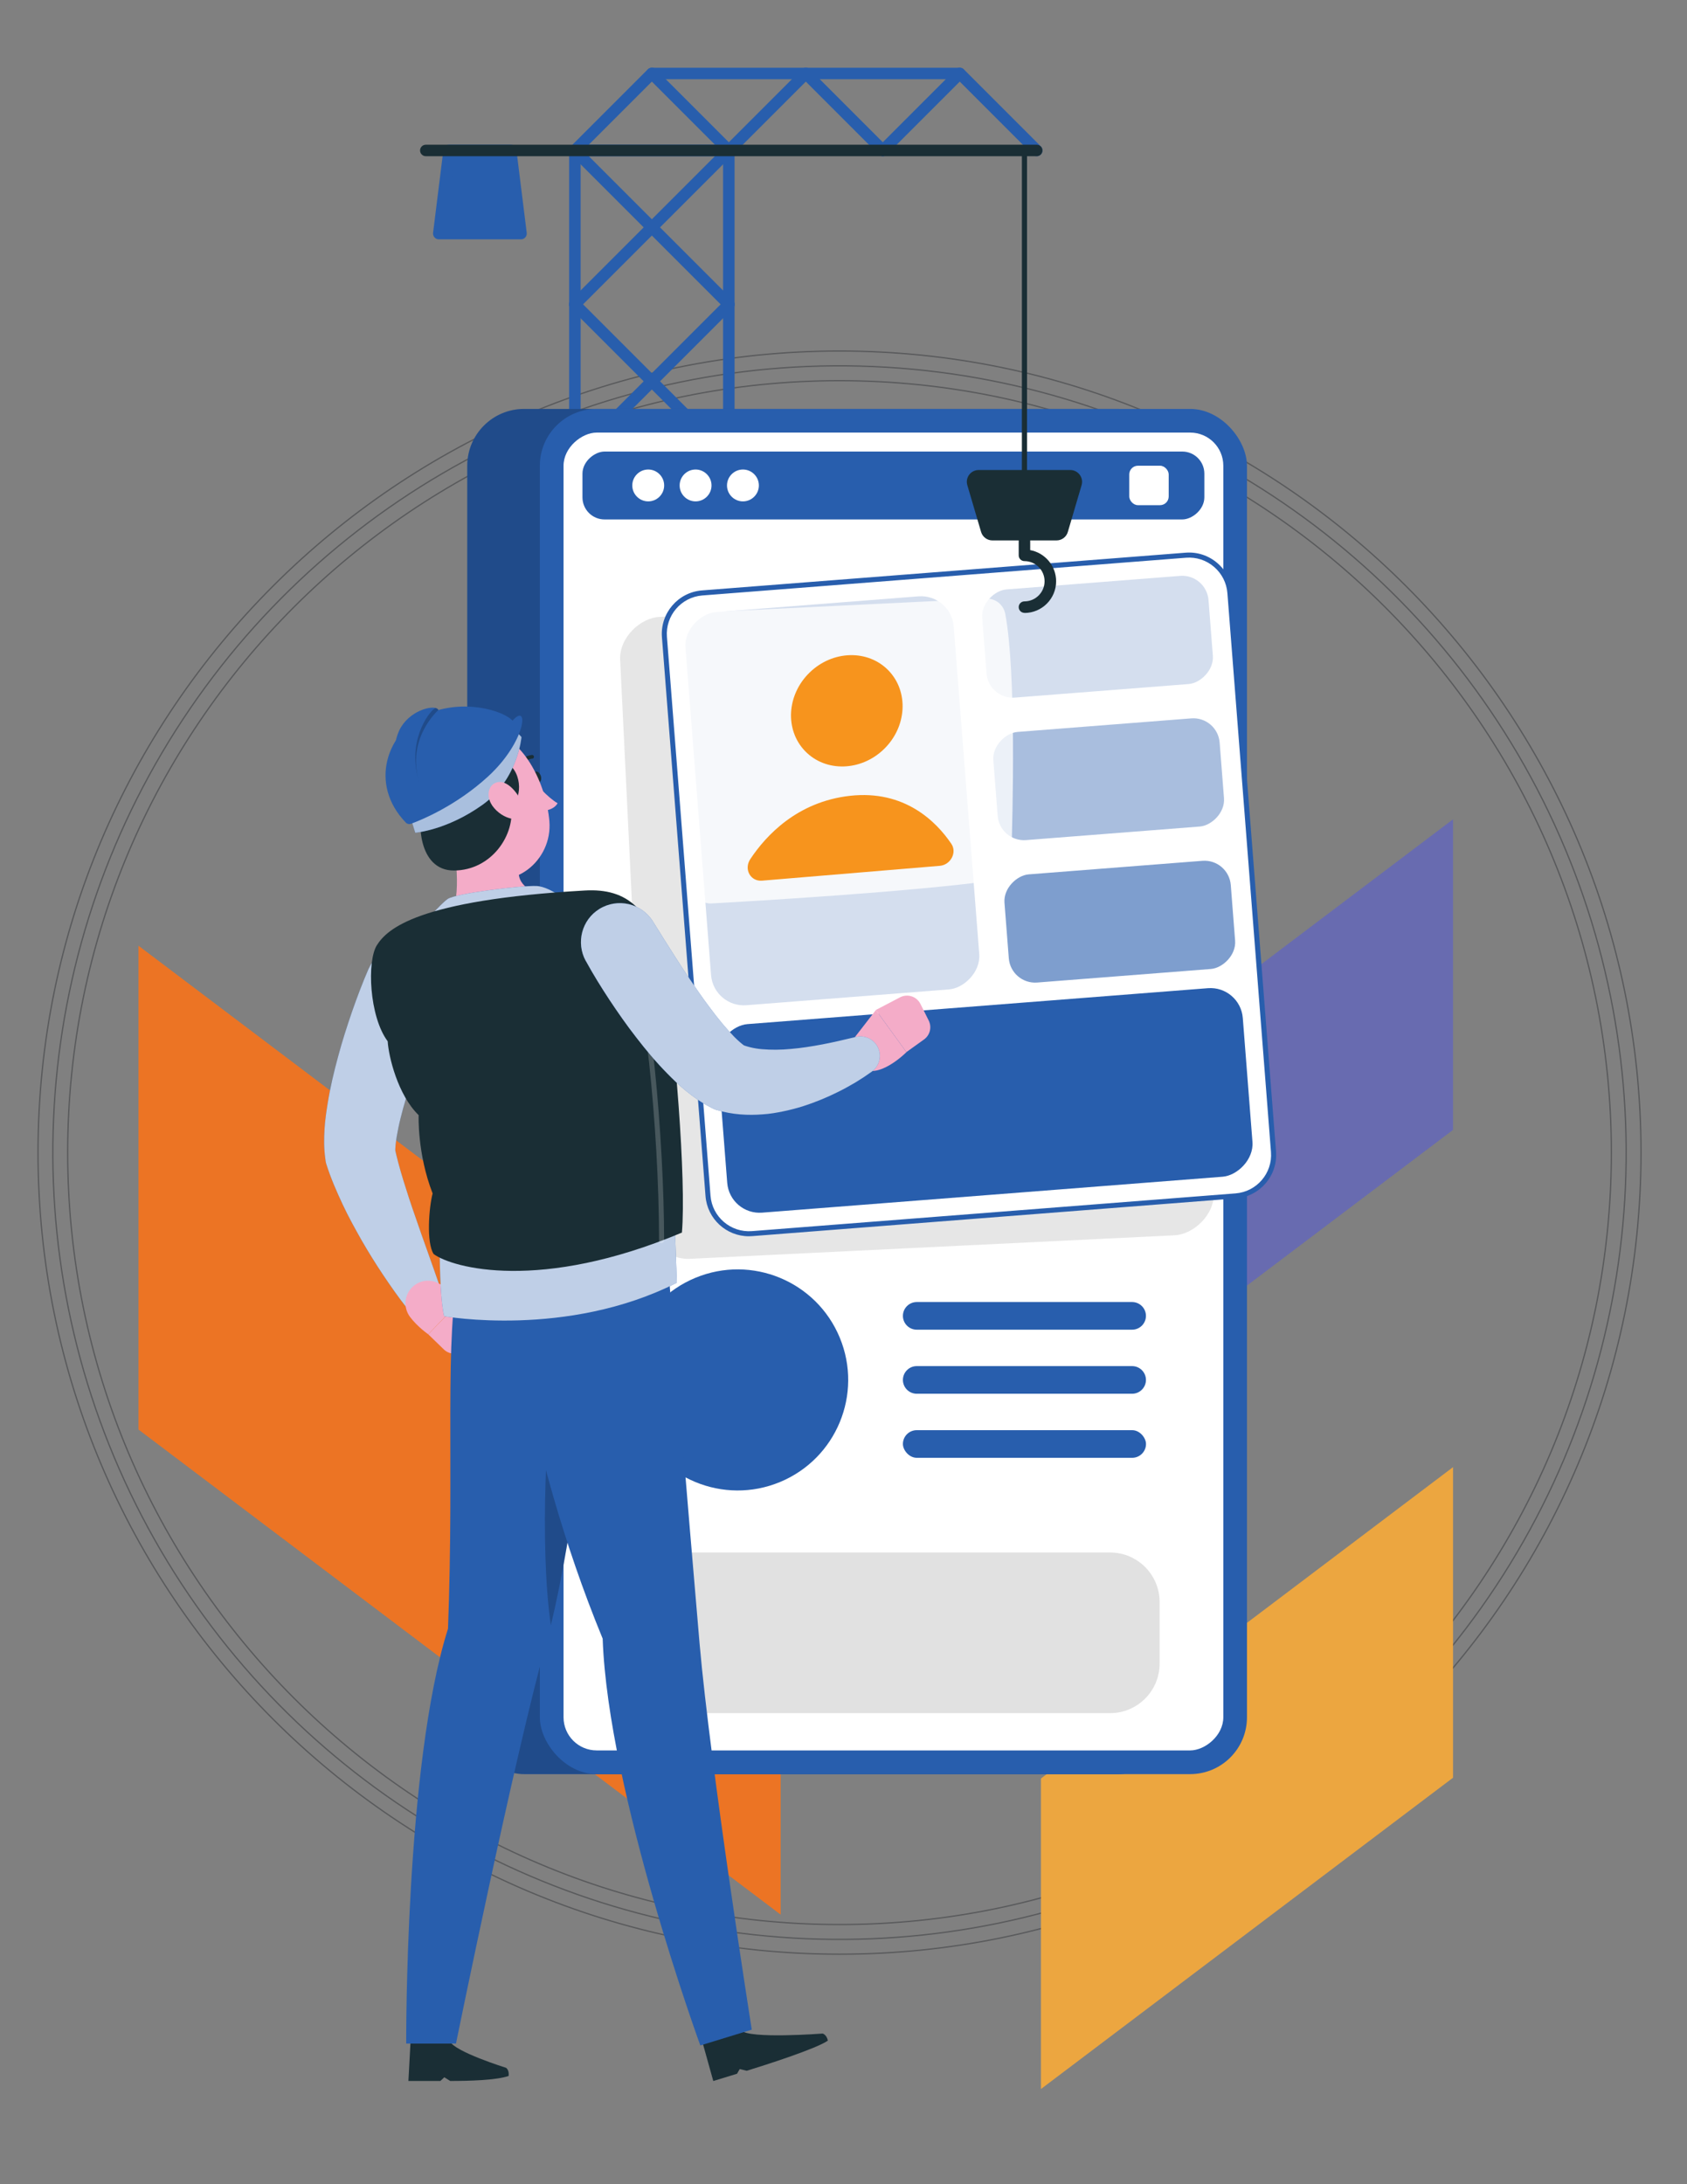 <?xml version="1.0" encoding="UTF-8"?>
<svg id="uuid-02e64d8e-0e3d-443a-ad74-afc08c4ad178" data-name="Header" xmlns="http://www.w3.org/2000/svg" viewBox="0 0 334.5 433">
  <rect x="0" y="0" width="334.5" height="433" fill="#808080" stroke="none"/>
  <defs>
    <style>
      .uuid-36ac07df-55f0-4c44-8c23-b2115dc61fa5 {
        opacity: .7;
      }

      .uuid-36ac07df-55f0-4c44-8c23-b2115dc61fa5, .uuid-5d4dc6ed-1611-4087-a047-e42f01f41697, .uuid-435ed9f8-630a-4ade-89e2-51e95a6114e4, .uuid-8fbe32fe-95d6-4aca-b252-e7a16e3a1209, .uuid-87959cb2-9753-4af3-8ca6-8b61752d4d62, .uuid-0a104fb6-f7c4-4be0-b660-33e475561c1b, .uuid-becfd566-03c0-4d27-ab46-4b72d0857799, .uuid-78075ea4-f12b-4e42-8b60-6aab4e1964d8, .uuid-fe241468-0f30-4394-8ba9-c3d509b7308e, .uuid-cdcf3ed2-ebcb-415a-aba9-2eac4e307be0, .uuid-aa884c4d-d97e-4317-87cd-58f294ba08f0, .uuid-1fde42fb-c2ec-4c0b-8b20-a56052802698, .uuid-c94c7f77-80b9-40f6-a3df-62af66901291, .uuid-d95b7539-7c70-4454-94e6-31e0130eb44d, .uuid-c1d91209-657f-4c32-bd8b-bd2a810db1b1, .uuid-1f8c4786-1b27-4d9d-8ceb-16aad98f77f0, .uuid-9a0f8711-5d24-4ed6-9213-c842ca822db5, .uuid-2f9ab94c-0da6-4d8d-b28d-0bc59eadd539 {
        stroke-width: 0px;
      }

      .uuid-36ac07df-55f0-4c44-8c23-b2115dc61fa5, .uuid-5d4dc6ed-1611-4087-a047-e42f01f41697, .uuid-87959cb2-9753-4af3-8ca6-8b61752d4d62, .uuid-78075ea4-f12b-4e42-8b60-6aab4e1964d8, .uuid-c94c7f77-80b9-40f6-a3df-62af66901291 {
        fill: #fff;
      }

      .uuid-5d4dc6ed-1611-4087-a047-e42f01f41697 {
        opacity: .78;
      }

      .uuid-435ed9f8-630a-4ade-89e2-51e95a6114e4 {
        opacity: .1;
      }

      .uuid-8fbe32fe-95d6-4aca-b252-e7a16e3a1209, .uuid-87959cb2-9753-4af3-8ca6-8b61752d4d62, .uuid-2f9ab94c-0da6-4d8d-b28d-0bc59eadd539 {
        opacity: .2;
      }

      .uuid-8fbe32fe-95d6-4aca-b252-e7a16e3a1209, .uuid-0a104fb6-f7c4-4be0-b660-33e475561c1b, .uuid-becfd566-03c0-4d27-ab46-4b72d0857799, .uuid-cdcf3ed2-ebcb-415a-aba9-2eac4e307be0 {
        fill: #285ead;
      }

      .uuid-0e1dccc4-bf7b-4af3-add4-eb12f8361b42 {
        fill: none;
        stroke: #58595b;
        stroke-width: .25px;
      }

      .uuid-0a104fb6-f7c4-4be0-b660-33e475561c1b {
        opacity: .4;
      }

      .uuid-becfd566-03c0-4d27-ab46-4b72d0857799, .uuid-78075ea4-f12b-4e42-8b60-6aab4e1964d8 {
        opacity: .6;
      }

      .uuid-fe241468-0f30-4394-8ba9-c3d509b7308e {
        fill: #f4acc8;
      }

      .uuid-aa884c4d-d97e-4317-87cd-58f294ba08f0 {
        fill: #1a2e35;
      }

      .uuid-1fde42fb-c2ec-4c0b-8b20-a56052802698 {
        fill: #e1e1e1;
      }

      .uuid-d95b7539-7c70-4454-94e6-31e0130eb44d {
        fill: #ec7424;
      }

      .uuid-c1d91209-657f-4c32-bd8b-bd2a810db1b1 {
        fill: #eca640;
      }

      .uuid-1f8c4786-1b27-4d9d-8ceb-16aad98f77f0 {
        fill: #f7941d;
      }

      .uuid-9a0f8711-5d24-4ed6-9213-c842ca822db5 {
        fill: #686bb0;
      }
    </style>
  </defs>
  <g>
    <ellipse class="uuid-0e1dccc4-bf7b-4af3-add4-eb12f8361b42" cx="166.46" cy="228.51" rx="155.98" ry="155.98" transform="translate(-71.55 381.08) rotate(-86.59)"/>
    <path class="uuid-0e1dccc4-bf7b-4af3-add4-eb12f8361b42" d="m166.46,387.42c-87.63,0-158.92-71.29-158.92-158.92,0-87.63,71.29-158.91,158.92-158.91,87.63,0,158.92,71.29,158.92,158.92,0,87.63-71.29,158.92-158.92,158.91Zm0-311.95c-84.39,0-153.04,68.65-153.04,153.03,0,84.38,68.65,153.04,153.04,153.04,84.39,0,153.04-68.65,153.04-153.03,0-84.38-68.65-153.03-153.04-153.04Z"/>
  </g>
  <polyline class="uuid-d95b7539-7c70-4454-94e6-31e0130eb44d" points="154.79 283.65 154.79 379.57 27.46 283.41 27.46 187.49"/>
  <polygon class="uuid-9a0f8711-5d24-4ed6-9213-c842ca822db5" points="206.4 285.72 288.11 224 288.11 162.43 206.4 224.15 206.4 285.72"/>
  <polygon class="uuid-c1d91209-657f-4c32-bd8b-bd2a810db1b1" points="206.4 414.15 288.11 352.43 288.11 290.86 206.4 352.59 206.4 414.15"/>
  <g>
    <g>
      <path class="uuid-cdcf3ed2-ebcb-415a-aba9-2eac4e307be0" d="m113.99,122.53c-.63,0-1.14-.51-1.14-1.14V29.83c0-.63.51-1.14,1.14-1.14s1.14.51,1.14,1.14v91.56c0,.63-.51,1.14-1.14,1.14Z"/>
      <path class="uuid-cdcf3ed2-ebcb-415a-aba9-2eac4e307be0" d="m144.51,122.53c-.63,0-1.14-.51-1.14-1.14V29.83c0-.63.51-1.14,1.14-1.14s1.14.51,1.14,1.14v91.56c0,.63-.51,1.14-1.14,1.14Z"/>
      <path class="uuid-cdcf3ed2-ebcb-415a-aba9-2eac4e307be0" d="m144.51,61.49c-.29,0-.59-.11-.81-.34l-14.45-14.45-14.45,14.45c-.45.45-1.17.45-1.62,0s-.45-1.17,0-1.62l14.45-14.45-14.45-14.45c-.33-.33-.43-.82-.25-1.25.18-.43.59-.71,1.06-.71h30.52c.46,0,.88.28,1.06.71.18.43.08.92-.25,1.25l-14.45,14.45,14.45,14.45c.45.45.45,1.17,0,1.62-.22.22-.52.34-.81.34Zm-27.76-30.52l12.5,12.5,12.5-12.5h-24.99Z"/>
      <path class="uuid-cdcf3ed2-ebcb-415a-aba9-2eac4e307be0" d="m113.99,30.97c-.29,0-.59-.11-.81-.34-.45-.45-.45-1.17,0-1.62l15.26-15.26c.45-.45,1.17-.45,1.62,0l15.26,15.26c.45.45.45,1.17,0,1.62-.45.45-1.17.45-1.62,0l-14.45-14.45-14.45,14.45c-.22.22-.52.34-.81.34Z"/>
      <path class="uuid-cdcf3ed2-ebcb-415a-aba9-2eac4e307be0" d="m175.04,30.97c-.29,0-.59-.11-.81-.34l-14.45-14.45-14.45,14.45c-.45.45-1.17.45-1.62,0-.45-.45-.45-1.17,0-1.62l15.26-15.26c.45-.45,1.17-.45,1.62,0l15.26,15.26c.45.45.45,1.17,0,1.62-.22.22-.52.34-.81.34Z"/>
      <path class="uuid-cdcf3ed2-ebcb-415a-aba9-2eac4e307be0" d="m175.04,30.97c-.29,0-.59-.11-.81-.34-.45-.45-.45-1.17,0-1.62l15.26-15.26c.45-.45,1.17-.45,1.62,0l15.26,15.26c.45.45.45,1.17,0,1.62-.45.45-1.17.45-1.62,0l-14.45-14.45-14.45,14.45c-.22.22-.52.34-.81.34Z"/>
      <path class="uuid-cdcf3ed2-ebcb-415a-aba9-2eac4e307be0" d="m113.99,92.01c-.29,0-.59-.11-.81-.34-.45-.45-.45-1.17,0-1.62l30.52-30.52c.45-.45,1.17-.45,1.62,0,.45.45.45,1.17,0,1.62l-30.52,30.52c-.22.22-.52.34-.81.34Z"/>
      <path class="uuid-cdcf3ed2-ebcb-415a-aba9-2eac4e307be0" d="m144.51,92.01c-.29,0-.59-.11-.81-.34l-30.52-30.52c-.45-.45-.45-1.17,0-1.62s1.17-.45,1.62,0l30.52,30.52c.45.45.45,1.17,0,1.62-.22.22-.52.34-.81.34Z"/>
      <path class="uuid-aa884c4d-d97e-4317-87cd-58f294ba08f0" d="m144.51,122.53h-30.52c-.46,0-.88-.28-1.06-.71-.18-.43-.08-.92.25-1.25l14.45-14.45-14.45-14.45c-.45-.45-.45-1.17,0-1.62s1.17-.45,1.62,0l14.45,14.45,14.45-14.45c.45-.45,1.17-.45,1.62,0s.45,1.17,0,1.62l-14.45,14.45,14.45,14.45c.33.33.43.82.25,1.25-.18.43-.59.71-1.06.71Zm-27.76-2.29h24.99l-12.5-12.5-12.5,12.5Z"/>
      <g>
        <polygon class="uuid-cdcf3ed2-ebcb-415a-aba9-2eac4e307be0" points="103.31 46.31 87.01 46.31 89.07 29.83 101.26 29.83 103.31 46.31"/>
        <path class="uuid-cdcf3ed2-ebcb-415a-aba9-2eac4e307be0" d="m103.31,47.45h-16.3c-.33,0-.64-.14-.86-.39s-.32-.57-.28-.9l2.05-16.48c.07-.57.56-1,1.14-1h12.19c.58,0,1.06.43,1.14,1l2.05,16.48c.04.33-.06.65-.28.9s-.53.39-.86.39Zm-15-2.29h13.7l-1.77-14.19h-10.17l-1.77,14.19Z"/>
      </g>
      <path class="uuid-aa884c4d-d97e-4317-87cd-58f294ba08f0" d="m205.56,30.97h-121.13c-.63,0-1.14-.51-1.14-1.14s.51-1.14,1.14-1.14h121.13c.63,0,1.14.51,1.14,1.14s-.51,1.14-1.14,1.14Z"/>
      <path class="uuid-cdcf3ed2-ebcb-415a-aba9-2eac4e307be0" d="m190.3,15.71h-61.04c-.63,0-1.14-.51-1.14-1.14s.51-1.14,1.14-1.14h61.04c.63,0,1.14.51,1.14,1.14s-.51,1.14-1.14,1.14Z"/>
    </g>
    <g>
      <g>
        <rect class="uuid-cdcf3ed2-ebcb-415a-aba9-2eac4e307be0" x="92.65" y="81.07" width="140.21" height="270.65" rx="11.27" ry="11.27"/>
        <rect class="uuid-2f9ab94c-0da6-4d8d-b28d-0bc59eadd539" x="92.65" y="81.07" width="140.21" height="270.65" rx="11.27" ry="11.27"/>
      </g>
      <rect class="uuid-cdcf3ed2-ebcb-415a-aba9-2eac4e307be0" x="107.04" y="81.07" width="140.21" height="270.65" rx="11.27" ry="11.27"/>
      <rect class="uuid-c94c7f77-80b9-40f6-a3df-62af66901291" x="46.52" y="150.98" width="261.26" height="130.82" rx="6.57" ry="6.57" transform="translate(393.54 39.24) rotate(90)"/>
      <rect class="uuid-435ed9f8-630a-4ade-89e2-51e95a6114e4" x="118.12" y="127.37" width="127.4" height="112.46" rx="8.14" ry="8.14" transform="translate(356.39 -6.91) rotate(87.22)"/>
      <rect class="uuid-cdcf3ed2-ebcb-415a-aba9-2eac4e307be0" x="170.42" y="34.59" width="13.46" height="123.31" rx="4.38" ry="4.38" transform="translate(273.39 -80.9) rotate(90)"/>
      <path class="uuid-c94c7f77-80b9-40f6-a3df-62af66901291" d="m128.53,99.4h0c-1.74,0-3.16-1.42-3.16-3.16h0c0-1.74,1.42-3.16,3.16-3.16h0c1.74,0,3.16,1.42,3.16,3.16h0c0,1.74-1.42,3.16-3.16,3.16Z"/>
      <path class="uuid-c94c7f77-80b9-40f6-a3df-62af66901291" d="m137.92,99.4h0c-1.74,0-3.16-1.42-3.16-3.16h0c0-1.74,1.42-3.16,3.16-3.16h0c1.74,0,3.16,1.42,3.16,3.16h0c0,1.74-1.42,3.16-3.16,3.16Z"/>
      <path class="uuid-c94c7f77-80b9-40f6-a3df-62af66901291" d="m147.31,99.4h0c-1.74,0-3.16-1.42-3.16-3.16h0c0-1.74,1.42-3.16,3.16-3.16h0c1.74,0,3.16,1.42,3.16,3.16h0c0,1.74-1.42,3.16-3.16,3.16Z"/>
      <rect class="uuid-c94c7f77-80b9-40f6-a3df-62af66901291" x="223.91" y="92.33" width="7.82" height="7.82" rx="1.72" ry="1.72"/>
      <circle class="uuid-cdcf3ed2-ebcb-415a-aba9-2eac4e307be0" cx="146.27" cy="273.57" r="21.91" transform="translate(-93.56 76.8) rotate(-22.5)"/>
      <path class="uuid-cdcf3ed2-ebcb-415a-aba9-2eac4e307be0" d="m224.48,263.61h-42.71c-1.51,0-2.74-1.23-2.74-2.74h0c0-1.51,1.23-2.74,2.74-2.74h42.71c1.51,0,2.74,1.23,2.74,2.74h0c0,1.51-1.23,2.74-2.74,2.74Z"/>
      <path class="uuid-cdcf3ed2-ebcb-415a-aba9-2eac4e307be0" d="m224.48,276.31h-42.71c-1.51,0-2.74-1.23-2.74-2.74h0c0-1.51,1.23-2.74,2.74-2.74h42.71c1.51,0,2.74,1.23,2.74,2.74h0c0,1.51-1.23,2.74-2.74,2.74Z"/>
      <rect class="uuid-cdcf3ed2-ebcb-415a-aba9-2eac4e307be0" x="179.03" y="283.53" width="48.2" height="5.48" rx="2.74" ry="2.74"/>
      <path class="uuid-1fde42fb-c2ec-4c0b-8b20-a56052802698" d="m134.18,307.78h85.93c5.42,0,9.82,4.4,9.82,9.82v12.21c0,5.42-4.4,9.82-9.82,9.82h-85.93c-5.42,0-9.82-4.4-9.82-9.82v-12.21c0-5.42,4.4-9.82,9.82-9.82Z"/>
    </g>
    <g>
      <g>
        <rect class="uuid-c94c7f77-80b9-40f6-a3df-62af66901291" x="128.42" y="121.09" width="127.4" height="112.46" rx="8.14" ry="8.14" transform="translate(353.97 -28.01) rotate(85.54)"/>
        <path class="uuid-cdcf3ed2-ebcb-415a-aba9-2eac4e307be0" d="m148.49,245.09c-4.46,0-8.25-3.44-8.6-7.97l-8.64-110.79c-.37-4.75,3.19-8.91,7.94-9.28l95.9-7.48c2.3-.18,4.53.55,6.28,2.05,1.75,1.5,2.82,3.59,3,5.89l8.64,110.79c.37,4.75-3.19,8.91-7.94,9.28l-95.9,7.48c-.23.02-.45.03-.68.03Zm-7.61-8.04c.33,4.2,4.01,7.34,8.21,7.02l95.9-7.48c4.2-.33,7.35-4.01,7.02-8.21l-8.64-110.79c-.16-2.03-1.1-3.88-2.65-5.21-1.55-1.33-3.52-1.97-5.56-1.81l-95.9,7.48c-4.2.33-7.35,4.01-7.02,8.21l8.64,110.79Z"/>
      </g>
      <g>
        <rect class="uuid-cdcf3ed2-ebcb-415a-aba9-2eac4e307be0" x="176.56" y="165.92" width="37.49" height="104.46" rx="6.43" ry="6.43" transform="translate(397.61 6.48) rotate(85.54)"/>
        <rect class="uuid-8fbe32fe-95d6-4aca-b252-e7a16e3a1209" x="125.96" y="132.08" width="78.16" height="53.34" rx="6.51" ry="6.51" transform="translate(310.48 -18.13) rotate(85.54)"/>
        <rect class="uuid-8fbe32fe-95d6-4aca-b252-e7a16e3a1209" x="206.86" y="103.74" width="21.51" height="45.01" rx="5.23" ry="5.23" transform="translate(326.56 -100.54) rotate(85.54)"/>
        <rect class="uuid-0a104fb6-f7c4-4be0-b660-33e475561c1b" x="209.07" y="131.98" width="21.51" height="45.01" rx="5.23" ry="5.23" transform="translate(356.75 -76.69) rotate(85.54)"/>
        <rect class="uuid-becfd566-03c0-4d27-ab46-4b72d0857799" x="211.27" y="160.21" width="21.51" height="45.01" rx="5.23" ry="5.23" transform="translate(386.93 -52.84) rotate(85.54)"/>
      </g>
    </g>
    <g>
      <path class="uuid-aa884c4d-d97e-4317-87cd-58f294ba08f0" d="m203.13,96.76c-.28,0-.51-.23-.51-.51V29.83c0-.28.23-.51.51-.51s.51.23.51.51v66.42c0,.28-.23.51-.51.51Z"/>
      <path class="uuid-aa884c4d-d97e-4317-87cd-58f294ba08f0" d="m209.48,107.14h-12.7c-1.04,0-1.95-.68-2.25-1.68l-2.73-9.28c-.44-1.5.68-3,2.25-3h18.16c1.56,0,2.69,1.5,2.25,3l-2.73,9.28c-.29,1-1.21,1.68-2.25,1.68Z"/>
      <path class="uuid-aa884c4d-d97e-4317-87cd-58f294ba08f0" d="m203.13,121.5c-.63,0-1.14-.51-1.14-1.14s.51-1.14,1.14-1.14c2.2,0,3.99-1.79,3.99-3.99s-1.79-3.99-3.99-3.99c-.63,0-1.14-.51-1.14-1.14v-2.95c0-.63.51-1.14,1.14-1.14s1.14.51,1.14,1.14v1.91c2.92.54,5.14,3.1,5.14,6.18,0,3.46-2.82,6.28-6.28,6.28Z"/>
    </g>
  </g>
  <g>
    <g>
      <path class="uuid-cdcf3ed2-ebcb-415a-aba9-2eac4e307be0" d="m73.12,191.98c-1.27,2.93-2.31,5.71-3.33,8.62-.99,2.9-1.94,5.82-2.74,8.83-.82,3-1.55,6.06-2.08,9.31-.26,1.63-.51,3.28-.62,5.07-.1,1.8-.16,3.67.16,5.96l.05.4c.03.19.07.4.13.58.92,2.9,2.06,5.47,3.23,7.98,1.17,2.51,2.49,4.87,3.82,7.23,1.35,2.33,2.76,4.61,4.25,6.83,1.5,2.23,3,4.39,4.7,6.54,1.33,1.68,3.77,1.96,5.45.63,1.31-1.04,1.77-2.75,1.28-4.25l-.03-.09c-.8-2.42-1.69-4.87-2.54-7.29-.86-2.42-1.73-4.83-2.54-7.23-.84-2.38-1.62-4.78-2.34-7.12-.72-2.33-1.35-4.67-1.79-6.79l.19.99c0-.64.1-1.73.29-2.87.2-1.15.45-2.41.77-3.67.31-1.27.67-2.57,1.07-3.88.38-1.31.79-2.64,1.22-3.96.88-2.65,1.79-5.33,2.77-8l2.93-7.94.05-.13c1.48-4-.57-8.44-4.57-9.92-3.86-1.42-8.13.45-9.76,4.17Z"/>
      <path class="uuid-36ac07df-55f0-4c44-8c23-b2115dc61fa5" d="m73.12,191.98c-1.27,2.93-2.31,5.71-3.33,8.62-.99,2.9-1.94,5.82-2.74,8.83-.82,3-1.55,6.06-2.08,9.31-.26,1.63-.51,3.28-.62,5.07-.1,1.8-.16,3.67.16,5.96l.05.4c.03.19.07.4.13.58.92,2.9,2.06,5.47,3.23,7.98,1.17,2.51,2.49,4.87,3.82,7.23,1.35,2.33,2.76,4.61,4.25,6.83,1.5,2.23,3,4.39,4.7,6.54,1.33,1.68,3.77,1.96,5.45.63,1.31-1.04,1.77-2.75,1.28-4.25l-.03-.09c-.8-2.42-1.69-4.87-2.54-7.29-.86-2.42-1.73-4.83-2.54-7.23-.84-2.38-1.62-4.78-2.34-7.12-.72-2.33-1.35-4.67-1.79-6.79l.19.99c0-.64.1-1.73.29-2.87.2-1.15.45-2.41.77-3.67.31-1.27.67-2.57,1.07-3.88.38-1.31.79-2.64,1.22-3.96.88-2.65,1.79-5.33,2.77-8l2.93-7.94.05-.13c1.48-4-.57-8.44-4.57-9.92-3.86-1.42-8.13.45-9.76,4.17Z"/>
    </g>
    <path class="uuid-fe241468-0f30-4394-8ba9-c3d509b7308e" d="m86.95,254.42l5.11,2.67-7.15,7.43s-2.15-1.48-3.63-3.47c-1.46-1.98-1.07-4.76.9-6.25h0c1.38-1.04,3.24-1.2,4.77-.39Z"/>
    <path class="uuid-fe241468-0f30-4394-8ba9-c3d509b7308e" d="m94.8,265.6l-2.94,2.18c-1.17.87-2.8.76-3.85-.25l-3.09-3,7.15-7.43,3.32,4.28c1.02,1.32.76,3.22-.58,4.22Z"/>
    <path class="uuid-fe241468-0f30-4394-8ba9-c3d509b7308e" d="m168.4,207.04l5.27-6.8,6.06,8.35s-5.52,5.58-8.95,3.12l-2.37-4.68Z"/>
    <path class="uuid-fe241468-0f30-4394-8ba9-c3d509b7308e" d="m182.52,199.05l1.63,3.28c.65,1.31.25,2.89-.93,3.74l-3.5,2.51-6.06-8.35,4.8-2.51c1.48-.77,3.31-.18,4.05,1.32Z"/>
    <path class="uuid-aa884c4d-d97e-4317-87cd-58f294ba08f0" d="m80.98,412.55h6.34s.78-.73.78-.73l1.17.73c3.87,0,9.1-.14,11.58-.99.15-1.2-.51-1.62-.51-1.62,0,0-10.24-3.18-11.17-5.3h-7.76"/>
    <path class="uuid-cdcf3ed2-ebcb-415a-aba9-2eac4e307be0" d="m88.83,322.9c1.27-32.78-.81-58.69,2.31-71.27l28.99-4.69s-5.35,55.53-11.76,78.5c-6.44,23.06-17.96,79.7-17.96,79.7h-9.87s-.26-55.34,8.29-82.25Z"/>
    <path class="uuid-2f9ab94c-0da6-4d8d-b28d-0bc59eadd539" d="m109.81,274.45l5.4,13.97c-1.72,12.25-3.78,24.77-5.99,33.78-2.36-16.35-.65-43.15.6-47.75Z"/>
    <path class="uuid-aa884c4d-d97e-4317-87cd-58f294ba08f0" d="m163.12,403.15s-14.59,1.12-16.19-.64l-7.65,2.35,2.15,7.7,4.71-1.44.53-.93,1.39.34c3.82-1.17,13.92-4.42,16.09-5.98-.24-1.19-1.03-1.4-1.03-1.4Z"/>
    <path class="uuid-cdcf3ed2-ebcb-415a-aba9-2eac4e307be0" d="m119.51,324.89c-16.02-38.85-19.21-74.72-19.21-74.72l31.67-5.19s4.69,57.27,6.74,80.81c2.13,24.48,10.35,76.59,10.35,76.59l-10.2,3.13s-18.3-50.19-19.36-80.62Z"/>
    <path class="uuid-fe241468-0f30-4394-8ba9-c3d509b7308e" d="m88.48,161.46c1.87,6.03,3.04,14.69,1.2,19.6,3.5,2.42,9.03,5.24,15.68,4.17,6.65-1.07,4.77-5.4,2.64-7.46-5.13-1.71-5.67-4.12-4.82-6.43l-14.71-9.88Z"/>
    <g>
      <path class="uuid-cdcf3ed2-ebcb-415a-aba9-2eac4e307be0" d="m83.69,183.46s3.53-4.15,5.08-5.24,14.51-2.69,17.59-2.57,7.39,4.05,7.39,4.05l-30.06,3.76Z"/>
      <path class="uuid-36ac07df-55f0-4c44-8c23-b2115dc61fa5" d="m83.69,183.46s3.53-4.15,5.08-5.24,14.51-2.69,17.59-2.57,7.39,4.05,7.39,4.05l-30.06,3.76Z"/>
    </g>
    <path class="uuid-aa884c4d-d97e-4317-87cd-58f294ba08f0" d="m105.83,154.29c.2.59.67.97,1.05.84s.54-.72.35-1.31c-.2-.59-.67-.97-1.05-.84-.39.13-.54.72-.35,1.31Z"/>
    <path class="uuid-fe241468-0f30-4394-8ba9-c3d509b7308e" d="m106.07,155.13s2.47,2.96,4.49,4.11c-.72,1.33-2.65,1.49-2.65,1.49l-1.84-5.6Z"/>
    <path class="uuid-aa884c4d-d97e-4317-87cd-58f294ba08f0" d="m105.84,150.2c-.05.11-.15.19-.28.2-1.6.2-2.19,1.38-2.22,1.43-.09.18-.31.26-.49.17-.18-.09-.26-.31-.17-.49.03-.07.78-1.58,2.78-1.84.2-.03.38.12.41.32,0,.07,0,.15-.03.21Z"/>
    <path class="uuid-fe241468-0f30-4394-8ba9-c3d509b7308e" d="m85.31,159.34c2.84,7.12,4.14,11.44,9.04,13.93,7.37,3.75,15.23-2.63,14.58-10.48-.59-7.07-5.14-17.53-13.2-18.01-7.94-.48-13.26,7.43-10.42,14.56Z"/>
    <path class="uuid-aa884c4d-d97e-4317-87cd-58f294ba08f0" d="m101.32,159.57c.96,5.95-3.9,13-11.33,13.01-7.16.01-7.27-10.2-6.02-12.54-3.79-.66-6.02-5.89-3.67-9.18-3.49-2.75,4.58-6.91,14.4-7.45,10.83-.6,8.85,5.78,5.24,7.71,3.49,1.02,3.86,7.2,1.39,8.45Z"/>
    <g>
      <path class="uuid-cdcf3ed2-ebcb-415a-aba9-2eac4e307be0" d="m103.4,146.12s-.69,8.4-7.74,13.44c-7.05,5.04-13.32,5.53-13.32,5.53l-1.74-5.53s15.91-9.59,21.29-14.95c.53.41,1.51,1.51,1.51,1.51Z"/>
      <path class="uuid-78075ea4-f12b-4e42-8b60-6aab4e1964d8" d="m103.4,146.12s-.69,8.4-7.74,13.44c-7.05,5.04-13.32,5.53-13.32,5.53l-1.74-5.53s15.91-9.59,21.29-14.95c.53.41,1.51,1.51,1.51,1.51Z"/>
    </g>
    <path class="uuid-fe241468-0f30-4394-8ba9-c3d509b7308e" d="m97.57,159.67c1.05,1.5,2.58,2.4,3.93,2.65,2.02.39,2.64-1.64,1.75-3.62-.8-1.78-2.82-4.12-4.69-3.61-1.84.5-2.18,2.85-.98,4.57Z"/>
    <g>
      <path class="uuid-cdcf3ed2-ebcb-415a-aba9-2eac4e307be0" d="m84,182.56c10.14-2.78,24.81-4.81,34.79-4.54,5.08.14,9.4,3.73,10.54,8.68,3.38,14.66,3.89,41.08,4.88,67.6-21.76,11.03-46.14,6.64-46.14,6.64-1.28-5.19-.97-22.87-.55-32.34-2.69-9.32-7.58-19.73-11.29-32.1-1.8-6,1.73-12.3,7.78-13.96Z"/>
      <path class="uuid-36ac07df-55f0-4c44-8c23-b2115dc61fa5" d="m84,182.56c10.14-2.78,24.81-4.81,34.79-4.54,5.08.14,9.4,3.73,10.54,8.68,3.38,14.66,3.89,41.08,4.88,67.6-21.76,11.03-46.14,6.64-46.14,6.64-1.28-5.19-.97-22.87-.55-32.34-2.69-9.32-7.58-19.73-11.29-32.1-1.8-6,1.73-12.3,7.78-13.96Z"/>
    </g>
    <path class="uuid-aa884c4d-d97e-4317-87cd-58f294ba08f0" d="m115.98,176.54c8.36-.48,13.56,3.66,15.69,16.27,2.13,12.62,4.43,41.23,3.54,51.55-28.08,11.81-45.48,7.03-49.23,4.25-1.47-2.26-.93-9.24-.2-12.01-3.08-7.92-2.77-15.52-2.77-15.52-4.15-4.03-5.96-11.67-6.14-14.65-3.66-4.88-4.15-15.94-2.12-19.08,2.03-3.15,7.93-8.92,41.22-10.81Z"/>
    <path class="uuid-87959cb2-9753-4af3-8ca6-8b61752d4d62" d="m131.18,246.48h0c.28,0,.5-.22.5-.5-.02-20.28-2.71-50.2-6.53-60.68-.09-.26-.38-.39-.64-.3-.26.09-.39.38-.3.64,3.42,9.39,6.44,37.59,6.47,60.34,0,.28.22.5.5.5Z"/>
    <g>
      <path class="uuid-cdcf3ed2-ebcb-415a-aba9-2eac4e307be0" d="m116.12,190.44c1.52,2.77,3.06,5.25,4.73,7.79,1.67,2.51,3.4,5,5.29,7.42,1.88,2.44,3.87,4.83,6.16,7.16,1.15,1.17,2.34,2.34,3.73,3.47,1.41,1.13,2.93,2.27,5.03,3.33l.35.18c.18.09.38.17.57.23,3.27,1,6.4,1.12,9.25.9,1.44-.09,2.81-.33,4.14-.61,1.33-.28,2.62-.61,3.87-1.01,2.5-.8,4.85-1.78,7.1-2.91,1.13-.56,2.22-1.18,3.3-1.81,1.09-.66,2.08-1.31,3.21-2.12,1.73-1.25,2.12-3.66.88-5.39-.94-1.3-2.54-1.85-4.01-1.5l-.34.08-3.12.73c-1.06.25-2.13.46-3.19.67-2.12.4-4.21.73-6.24.9-2.02.2-3.99.2-5.75.05-1.77-.15-3.3-.58-4.42-1.1l.92.4c-.45-.32-1.22-.97-1.98-1.74-.77-.79-1.59-1.69-2.39-2.65-.8-.96-1.6-1.99-2.39-3.05-.8-1.05-1.58-2.14-2.35-3.25-1.54-2.23-3.07-4.52-4.55-6.84-1.48-2.3-2.99-4.74-4.38-6.96l-.07-.12c-2.25-3.62-7.01-4.73-10.64-2.48-3.5,2.17-4.64,6.7-2.7,10.27Z"/>
      <path class="uuid-36ac07df-55f0-4c44-8c23-b2115dc61fa5" d="m116.12,190.44c1.52,2.77,3.06,5.25,4.73,7.79,1.67,2.51,3.4,5,5.29,7.42,1.88,2.44,3.87,4.83,6.16,7.16,1.15,1.17,2.34,2.34,3.73,3.47,1.41,1.13,2.93,2.27,5.03,3.33l.35.18c.18.09.38.17.57.23,3.27,1,6.4,1.12,9.25.9,1.44-.09,2.81-.33,4.14-.61,1.33-.28,2.62-.61,3.87-1.01,2.5-.8,4.85-1.78,7.1-2.91,1.13-.56,2.22-1.18,3.3-1.81,1.09-.66,2.08-1.31,3.21-2.12,1.73-1.25,2.12-3.66.88-5.39-.94-1.3-2.54-1.85-4.01-1.5l-.34.08-3.12.73c-1.06.25-2.13.46-3.19.67-2.12.4-4.21.73-6.24.9-2.02.2-3.99.2-5.75.05-1.77-.15-3.3-.58-4.42-1.1l.92.4c-.45-.32-1.22-.97-1.98-1.74-.77-.79-1.59-1.69-2.39-2.65-.8-.96-1.6-1.99-2.39-3.05-.8-1.05-1.58-2.14-2.35-3.25-1.54-2.23-3.07-4.52-4.55-6.84-1.48-2.3-2.99-4.74-4.38-6.96l-.07-.12c-2.25-3.62-7.01-4.73-10.64-2.48-3.5,2.17-4.64,6.7-2.7,10.27Z"/>
    </g>
    <path class="uuid-cdcf3ed2-ebcb-415a-aba9-2eac4e307be0" d="m80.46,163.08c.27.28.68.37,1.04.23,2.02-.74,8.89-3.53,15.26-9.36,7.58-6.94,8.22-14.89,4.87-11.09-1.87-1.99-9.76-4.43-17.08-1.26-7.78,3.37-11.51,13.81-4.08,21.48Z"/>
    <path class="uuid-cdcf3ed2-ebcb-415a-aba9-2eac4e307be0" d="m86.93,140.76s-6.45,5.61-3.8,14.37c-2.29-.4-4.64-1.78-4.64-1.78,0,0-1.17-5.6,1.04-9.22,2.21-3.61,6.93-4.52,7.4-3.37Z"/>
    <path class="uuid-2f9ab94c-0da6-4d8d-b28d-0bc59eadd539" d="m83.13,155.13c-2.66-8.76,3.8-14.37,3.8-14.37-.08-.21-.3-.35-.62-.42-1.52.98-5.7,6.93-3.17,14.78Z"/>
  </g>
  <path class="uuid-5d4dc6ed-1611-4087-a047-e42f01f41697" d="m135.49,125.33l2.39,50.94c.08,1.69,1.46,2.93,3.17,2.84,9.53-.53,39.22-2.28,55.99-4.55,1.9-.26,3.4-1.91,3.46-3.8.32-9.62,1.02-37.59-1.18-49.08-.36-1.86-1.99-3.1-3.91-3.01l-56.33,2.74c-2.03.1-3.69,1.9-3.6,3.91Z"/>
  <ellipse class="uuid-1f8c4786-1b27-4d9d-8ceb-16aad98f77f0" cx="167.9" cy="140.91" rx="11.5" ry="10.58" transform="translate(-50.73 156.57) rotate(-44.1)"/>
  <path class="uuid-1f8c4786-1b27-4d9d-8ceb-16aad98f77f0" d="m151.1,174.59l35.24-2.94c2.16-.18,3.46-2.66,2.29-4.37-2.99-4.41-9.26-10.72-20.1-9.51-10.45,1.17-16.65,7.86-19.76,12.55-1.32,1.99.03,4.46,2.33,4.27Z"/>
</svg>